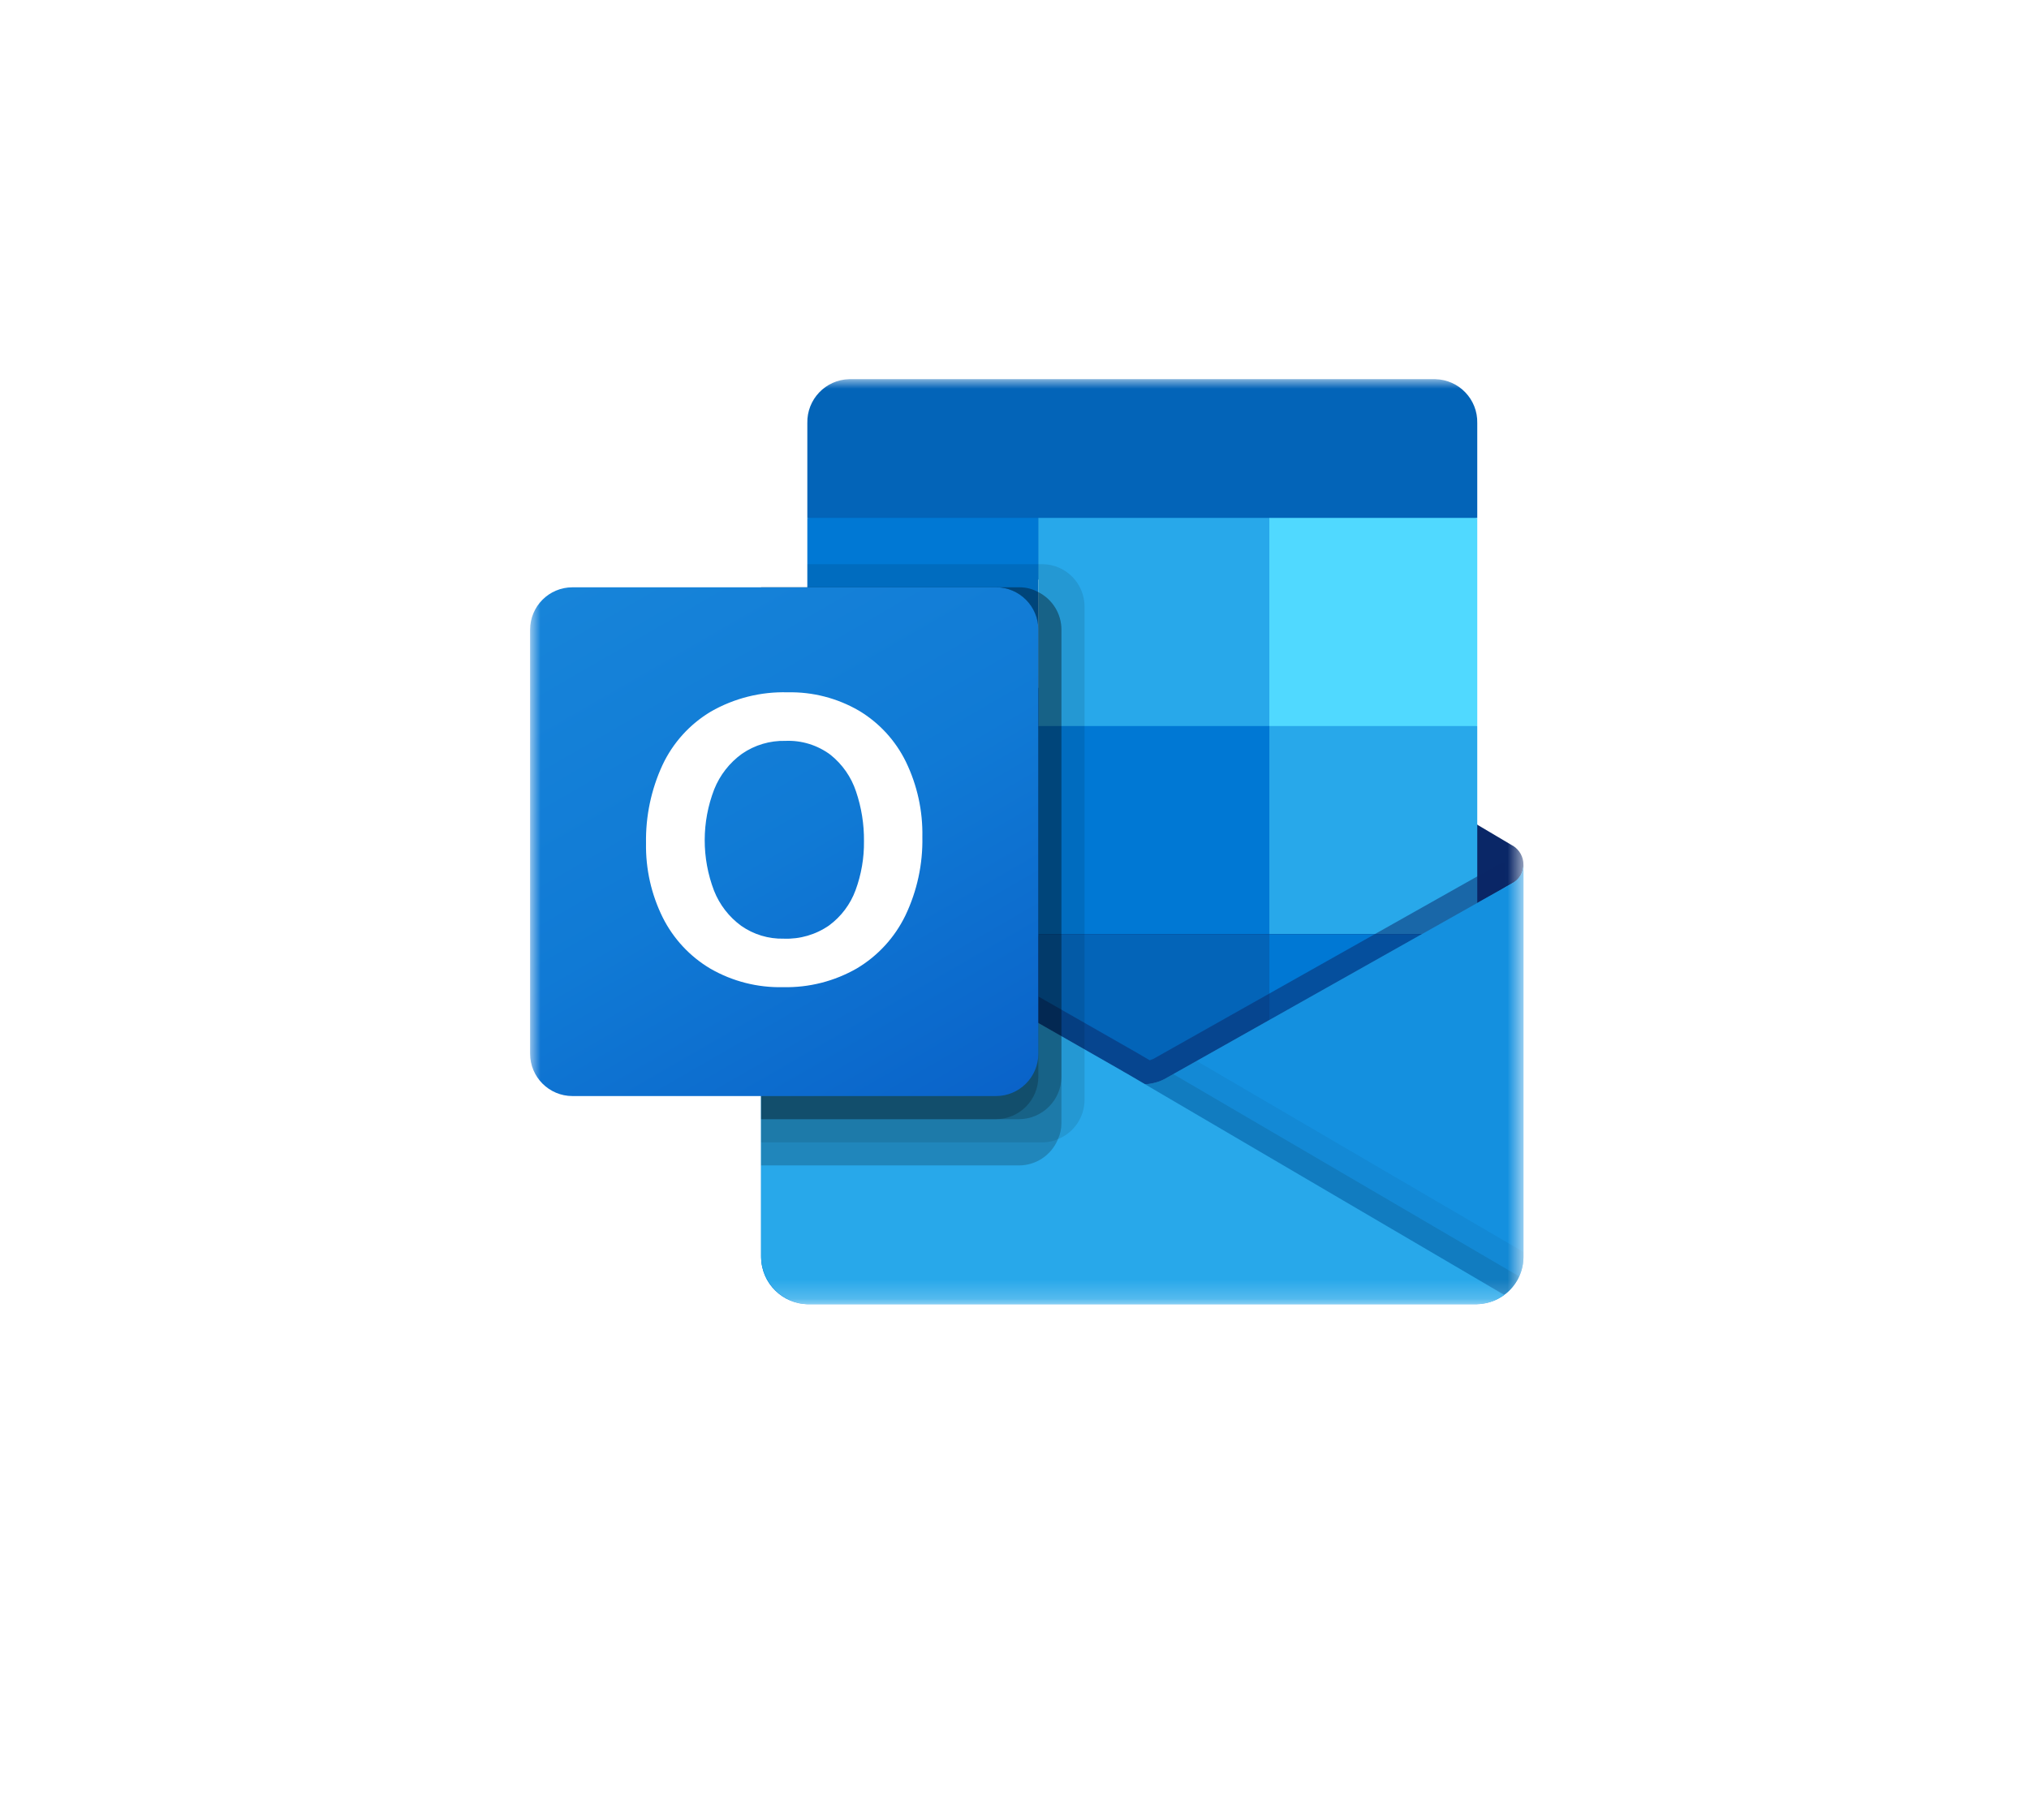 <svg width="107" height="96" viewBox="0 0 107 96" fill="none" xmlns="http://www.w3.org/2000/svg">
<g filter="url(#filter0_d_883_8501)">
<rect x="15.955" y="11" width="76" height="66" rx="5" fill="white"/>
</g>
<mask id="mask0_883_8501" style="mask-type:luminance" maskUnits="userSpaceOnUse" x="27" y="20" width="54" height="49">
<path d="M80.341 20H27.955V68.792H80.341V20Z" fill="white"/>
</mask>
<g mask="url(#mask0_883_8501)">
<path d="M80.34 45.616C80.344 45.205 80.132 44.824 79.783 44.609H79.777L79.754 44.597L61.602 33.839C61.524 33.785 61.443 33.737 61.359 33.693C60.658 33.331 59.825 33.331 59.124 33.693C59.041 33.737 58.959 33.785 58.881 33.839L40.729 44.597L40.707 44.609C40.152 44.955 39.982 45.685 40.327 46.24C40.428 46.404 40.568 46.541 40.735 46.638L58.887 57.396C58.966 57.449 59.047 57.498 59.131 57.542C59.831 57.904 60.664 57.904 61.365 57.542C61.449 57.498 61.53 57.449 61.609 57.396L79.761 46.638C80.123 46.426 80.345 46.036 80.34 45.616Z" fill="#0A2767"/>
<path d="M42.844 38.433H54.757V49.365H42.844V38.433ZM77.904 27.319V22.318C77.933 21.067 76.944 20.03 75.695 20H44.783C43.534 20.03 42.546 21.067 42.575 22.318V27.319L60.848 32.198L77.904 27.319Z" fill="#0364B8"/>
<path d="M42.575 27.318H54.757V38.297H42.575V27.318Z" fill="#0078D4"/>
<path d="M66.94 27.318H54.757V38.297L66.94 49.275H77.904V38.297L66.94 27.318Z" fill="#28A8EA"/>
<path d="M54.757 38.297H66.94V49.275H54.757V38.297Z" fill="#0078D4"/>
<path d="M54.757 49.275H66.94V60.253H54.757V49.275Z" fill="#0364B8"/>
<path d="M42.844 49.365H54.757V59.304H42.844V49.365Z" fill="#14447D"/>
<path d="M66.94 49.275H77.904V60.253H66.94V49.275Z" fill="#0078D4"/>
<path d="M79.783 46.571L79.759 46.583L61.608 56.806C61.528 56.854 61.447 56.9 61.363 56.942C61.055 57.089 60.721 57.172 60.38 57.186L59.388 56.605C59.304 56.563 59.223 56.517 59.144 56.465L40.748 45.953H40.74L40.138 45.616V66.309C40.147 67.689 41.272 68.801 42.651 68.792H77.866C77.887 68.792 77.906 68.783 77.927 68.783C78.219 68.764 78.505 68.704 78.78 68.605C78.899 68.554 79.013 68.494 79.122 68.427C79.204 68.38 79.344 68.279 79.344 68.279C79.968 67.816 80.338 67.086 80.34 66.309V45.616C80.34 46.012 80.128 46.377 79.783 46.571Z" fill="url(#paint0_linear_883_8501)"/>
<path opacity="0.5" d="M79.366 45.534V46.802L60.385 59.887L40.735 45.961C40.735 45.954 40.73 45.948 40.722 45.948L38.92 44.863V43.948L39.663 43.935L41.234 44.838L41.271 44.851L41.405 44.936C41.405 44.936 59.874 55.487 59.922 55.512L60.629 55.926C60.69 55.902 60.751 55.878 60.824 55.853C60.861 55.829 79.159 45.521 79.159 45.521L79.366 45.534Z" fill="#0A2767"/>
<path d="M79.783 46.571L79.759 46.585L61.608 56.807C61.528 56.856 61.447 56.902 61.363 56.943C60.659 57.288 59.834 57.288 59.129 56.943C59.046 56.902 58.964 56.856 58.886 56.807L40.734 46.585L40.712 46.571C40.361 46.381 40.141 46.016 40.138 45.616V66.309C40.147 67.689 41.271 68.801 42.65 68.792H77.829C79.208 68.801 80.332 67.689 80.341 66.309V45.616C80.34 46.012 80.128 46.377 79.783 46.571Z" fill="#1490DF"/>
<path opacity="0.1" d="M61.872 56.655L61.6 56.808C61.521 56.858 61.44 56.904 61.356 56.946C61.057 57.093 60.732 57.179 60.399 57.199L67.305 65.377L79.352 68.283C79.682 68.034 79.945 67.705 80.116 67.329L61.872 56.655Z" fill="black"/>
<path opacity="0.05" d="M63.102 55.962L61.6 56.808C61.521 56.858 61.44 56.904 61.356 56.945C61.057 57.093 60.732 57.179 60.399 57.199L63.634 66.132L79.356 68.28C79.976 67.814 80.34 67.084 80.341 66.308V66.042L63.102 55.962Z" fill="black"/>
<path d="M42.684 68.792H77.824C78.366 68.795 78.892 68.624 79.329 68.304L59.387 56.608C59.303 56.566 59.221 56.519 59.143 56.468L40.747 45.955H40.738L40.138 45.616V66.238C40.137 67.648 41.277 68.791 42.684 68.792Z" fill="#28A8EA"/>
<path opacity="0.1" d="M57.194 31.995V58.013C57.191 58.925 56.637 59.745 55.792 60.087C55.531 60.199 55.249 60.257 54.964 60.257H40.138V30.978H42.575V29.759H54.964C56.195 29.764 57.191 30.762 57.194 31.995Z" fill="black"/>
<path opacity="0.2" d="M55.975 33.214V59.233C55.978 59.527 55.916 59.819 55.792 60.087C55.454 60.921 54.646 61.469 53.746 61.473H40.138V30.979H53.746C54.099 30.974 54.447 31.063 54.757 31.235C55.504 31.611 55.975 32.377 55.975 33.214Z" fill="black"/>
<path opacity="0.2" d="M55.975 33.214V56.793C55.97 58.025 54.976 59.023 53.746 59.034H40.138V30.979H53.746C54.099 30.974 54.447 31.063 54.757 31.235C55.504 31.611 55.975 32.377 55.975 33.214Z" fill="black"/>
<path opacity="0.2" d="M54.757 33.214V56.793C54.756 58.027 53.76 59.028 52.528 59.034H40.138V30.979H52.528C53.759 30.979 54.757 31.98 54.757 33.213V33.214Z" fill="black"/>
<path d="M30.188 30.979H52.524C53.757 30.979 54.757 31.979 54.757 33.214V55.578C54.757 56.813 53.757 57.814 52.524 57.814H30.188C28.955 57.814 27.955 56.813 27.955 55.578V33.214C27.955 31.979 28.955 30.979 30.188 30.979Z" fill="url(#paint1_linear_883_8501)"/>
<path d="M34.935 40.356C35.485 39.182 36.373 38.2 37.486 37.535C38.718 36.829 40.12 36.477 41.539 36.518C42.854 36.489 44.151 36.823 45.29 37.483C46.361 38.121 47.222 39.058 47.771 40.178C48.37 41.413 48.668 42.771 48.641 44.143C48.67 45.576 48.364 46.996 47.746 48.29C47.184 49.45 46.295 50.42 45.188 51.08C44.005 51.759 42.659 52.102 41.297 52.07C39.953 52.103 38.627 51.765 37.462 51.094C36.383 50.454 35.51 49.517 34.948 48.393C34.346 47.177 34.045 45.834 34.068 44.477C34.044 43.056 34.339 41.647 34.935 40.356ZM37.654 46.98C37.947 47.722 38.445 48.366 39.089 48.836C39.745 49.295 40.53 49.532 41.331 49.512C42.183 49.546 43.022 49.301 43.723 48.814C44.359 48.345 44.844 47.7 45.117 46.958C45.422 46.129 45.573 45.252 45.562 44.368C45.571 43.477 45.429 42.59 45.142 41.745C44.889 40.983 44.42 40.312 43.793 39.811C43.109 39.302 42.272 39.043 41.421 39.079C40.603 39.058 39.8 39.297 39.127 39.761C38.472 40.234 37.965 40.883 37.665 41.633C36.999 43.354 36.996 45.26 37.655 46.982L37.654 46.98Z" fill="white"/>
<path d="M66.94 27.318H77.904V38.297H66.94V27.318Z" fill="#50D9FF"/>
</g>
<defs>
<filter id="filter0_d_883_8501" x="0.955" y="0" width="106" height="96" filterUnits="userSpaceOnUse" color-interpolation-filters="sRGB">
<feFlood flood-opacity="0" result="BackgroundImageFix"/>
<feColorMatrix in="SourceAlpha" type="matrix" values="0 0 0 0 0 0 0 0 0 0 0 0 0 0 0 0 0 0 127 0" result="hardAlpha"/>
<feOffset dy="4"/>
<feGaussianBlur stdDeviation="7.5"/>
<feComposite in2="hardAlpha" operator="out"/>
<feColorMatrix type="matrix" values="0 0 0 0 0.012 0 0 0 0 0.18 0 0 0 0 0.345 0 0 0 0.15 0"/>
<feBlend mode="normal" in2="BackgroundImageFix" result="effect1_dropShadow_883_8501"/>
<feBlend mode="normal" in="SourceGraphic" in2="effect1_dropShadow_883_8501" result="shape"/>
</filter>
<linearGradient id="paint0_linear_883_8501" x1="60.239" y1="45.616" x2="60.239" y2="68.792" gradientUnits="userSpaceOnUse">
<stop stop-color="#35B8F1"/>
<stop offset="1" stop-color="#28A8EA"/>
</linearGradient>
<linearGradient id="paint1_linear_883_8501" x1="32.611" y1="29.231" x2="50.134" y2="59.542" gradientUnits="userSpaceOnUse">
<stop stop-color="#1784D9"/>
<stop offset="0.5" stop-color="#107AD5"/>
<stop offset="1" stop-color="#0A63C9"/>
</linearGradient>
</defs>
</svg>
